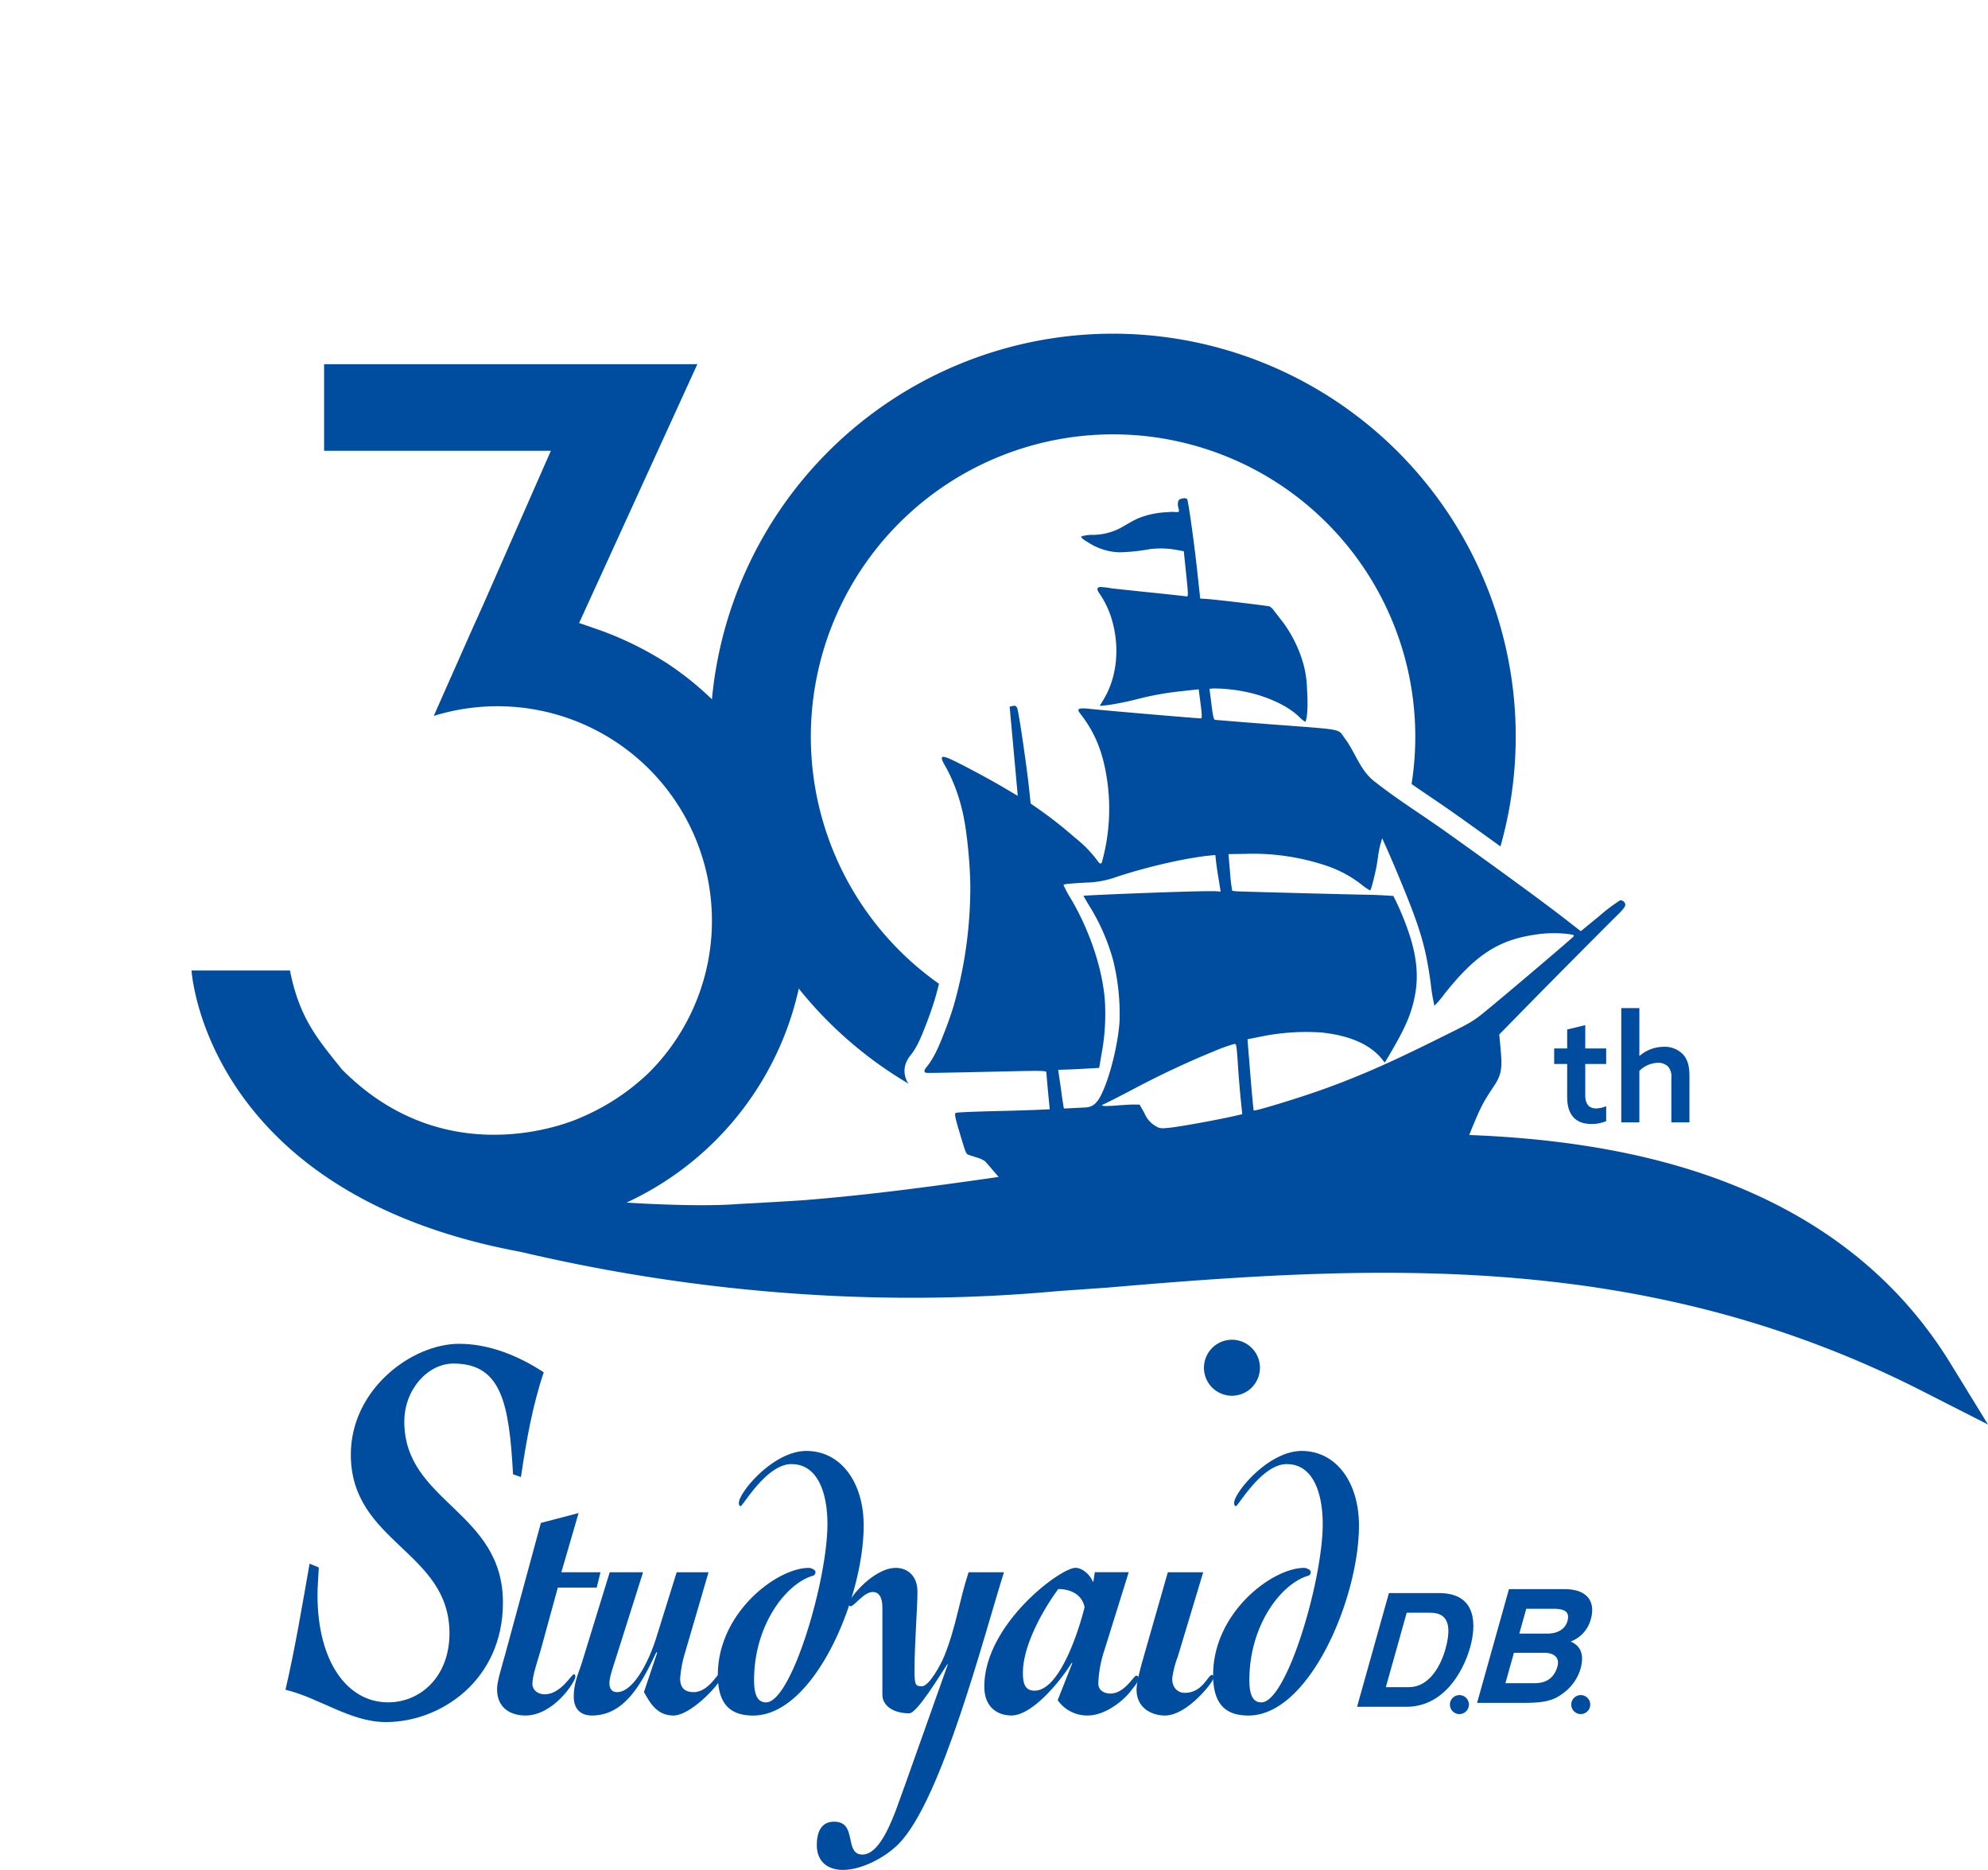 <svg xmlns="http://www.w3.org/2000/svg" xmlns:xlink="http://www.w3.org/1999/xlink" width="486.713" height="457.683" viewBox="0 0 486.713 457.683">
  <defs>
    <clipPath id="clip-path">
      <rect id="長方形_3" data-name="長方形 3" width="486.713" height="457.683" fill="none"/>
    </clipPath>
  </defs>
  <g id="グループ_10" data-name="グループ 10" clip-path="url(#clip-path)">
    <path id="パス_120" data-name="パス 120" d="M390.84,67.059A228.931,228.931,0,0,0,44.748,364.9l5.973,7.741a4.161,4.161,0,0,0,3.316,1.629h10.62a4.188,4.188,0,0,0,3.2-6.889l-2.4-2.842-3.944-4.973a212.493,212.493,0,1,1,334.866,0l-3.907,4.928-2.433,2.882a4.188,4.188,0,0,0,3.2,6.89H403.86a4.16,4.16,0,0,0,3.315-1.628l5.967-7.73a228.931,228.931,0,0,0-22.3-297.856" fill="none"/>
    <path id="パス_121" data-name="パス 121" d="M380.5,256.623h3.183v-4.648l4.429-1.061v5.709h5.124v3.807h-5.124v7.648c0,2.123.879,3.221,2.672,3.221a6.516,6.516,0,0,0,2.452-.549v3.66a8.929,8.929,0,0,1-3.586.7c-4.027,0-5.967-2.379-5.967-6.587V260.43H380.5Z" fill="#004da0"/>
    <path id="パス_122" data-name="パス 122" d="M396.93,246.742h4.428V258.38l.073.037a9.134,9.134,0,0,1,5.893-2.2,6.172,6.172,0,0,1,4.721,1.867c1.135,1.244,1.574,2.854,1.574,5.269V274.7h-4.428V263.9a3.87,3.87,0,0,0-.806-2.855,3.428,3.428,0,0,0-2.488-.915,6.717,6.717,0,0,0-4.539,1.977V274.7H396.93Z" fill="#004da0"/>
    <path id="パス_123" data-name="パス 123" d="M221.933,259.9a6.852,6.852,0,0,1,1.05-1.68c1.615-2,2.711-4.819,3.772-7.545.781-2.009,1.473-4,2.063-5.92.387-1.263.736-2.6,1.069-3.961a73.993,73.993,0,1,1,115.7-48.9c1.558,1.086,3.129,2.156,4.679,3.206,2.077,1.406,4.223,2.86,6.311,4.345q5.529,3.933,10.774,7.727a98.606,98.606,0,1,0-144.909,58.074c-.092-.128-.184-.256-.265-.394a5.428,5.428,0,0,1-.249-4.951" fill="#004da0"/>
    <path id="パス_124" data-name="パス 124" d="M354.516,289.044l.457-.751a117.742,117.742,0,0,0,5.093-11.4c2.4-5.88,2.988-7.011,5.57-10.883,1.9-2.816,2.2-4.338,1.774-8.939l-.347-3.878,5.829-5.954c7.332-7.462,20.2-20.427,22.961-23.134,1.433-1.388,2.1-2.246,2.063-2.636a1.174,1.174,0,0,0-1.269-1.107,42.46,42.46,0,0,0-5.065,3.82l-4.566,3.741-2.359-1.839c-4.723-3.7-9.571-7.251-14.417-10.79q-8.206-5.988-16.487-11.874c-5.745-4.087-11.838-7.86-17.358-12.241-3.476-2.756-4.552-6.988-7.12-10.409-1.863-2.481.29-2.085-18.013-3.477-7.35-.56-13.54-1.071-13.769-1.1-.346-.076-.535-.817-.906-3.847l-.475-3.751.808-.084a39.073,39.073,0,0,1,8.312.882c5.123,1.072,10.125,3.424,12.757,5.994.817.816,1.549,1.359,1.621,1.239.486-1.007.633-4.2.381-7.978a25.209,25.209,0,0,0-1.2-7.168,31.815,31.815,0,0,0-4.7-9.2c-.778-.989-1.722-2.214-2.111-2.708a4.2,4.2,0,0,0-1.1-1.125c-.413-.182-13.81-1.774-15.848-1.872l-1.19-.073-.609-5.6c-.758-7.3-2.3-18.341-2.594-18.733-.325-.417-1.739-.214-2.105.331a2.54,2.54,0,0,0-.049,1.694c.1.482.395,1.038-.166,1.146a10.067,10.067,0,0,1-1.135-.059c-.571.026-1.145.057-1.718.1a20.91,20.91,0,0,0-6.878,1.514c-1.5.66-2.87,1.579-4.315,2.36a14.812,14.812,0,0,1-6.626,1.662,9.289,9.289,0,0,0-2.972.393c.055.53,1.407,1.242,1.8,1.494a14.6,14.6,0,0,0,2.4,1.257,14.89,14.89,0,0,0,5.179,1.123,45.8,45.8,0,0,0,7.289-.752,21.714,21.714,0,0,1,7.016.217l1.463.27.579,5.57c.538,5.181.551,5.574.063,5.484-.259-.058-3.874-.442-8.031-.883-4.153-.413-8.766-.919-10.246-1.075a18.973,18.973,0,0,0-2.732-.339c-1.124.05-.835.8-.322,1.534a22.329,22.329,0,0,1,2.97,6.1c2,6.453,1.631,14.023-1.907,19.883l-.96,1.592,2.144-.223a75.347,75.347,0,0,0,7.387-1.528,72.616,72.616,0,0,1,9.976-1.8l4.732-.52.451,3.528c.344,2.5.37,3.565.148,3.588-.474.05-23.937-1.961-26.956-2.295-2.963-.339-3.589-.133-2.771.964,3.8,4.842,5.766,9.705,6.76,16.837a48.693,48.693,0,0,1-1.3,19.572c-.213.819-.722.342-1.028-.116a29.675,29.675,0,0,0-5.672-5.815,100.606,100.606,0,0,0-8.262-6.546l-2.52-1.765-.347-3.342c-.6-5.793-2.6-19.352-2.955-20.047-.25-.509-.488-.625-1.092-.478l-.743.161.995,10.933.992,10.9-3.449-2.034c-4.228-2.489-12.272-6.749-13.789-7.267-1.7-.612-1.784-.1-.354,2.289a41.648,41.648,0,0,1,3.907,10.236c1.247,4.685,2.257,15.221,2.041,21.268a105.333,105.333,0,0,1-4.048,26.884c-.645,2.109-1.375,4.192-2.175,6.246-1.185,3.047-2.434,6.262-4.507,8.828a2.5,2.5,0,0,0-.386.572c-.2.453-.032.732.441.78.372.046,6.3-.063,13.182-.215,16.4-.381,16.12-.38,16.153.208,0,.281.193,2.4.4,4.715l.41,4.209-3.307.146c-1.794.074-6.873.236-11.283.328-4.408.12-8.163.285-8.377.392-.429.213-.258,1.04,1.367,6.389,1.036,3.468,1.149,3.738,1.874,3.944.438.151,1.4.446,2.126.68a6.233,6.233,0,0,1,1.809.882c.251.255,2.429,2.788,4.808,5.637s5.3,6.319,6.486,7.688a14.116,14.116,0,0,1,1.764,2.339s26.725,3.613,55.421-1.46c18.193-2.637,44.822-9.451,44.822-9.451m-48.393-26-.7-8.654,3.5-.7a55.373,55.373,0,0,1,14.624-.956c6.832.726,11.814,2.882,14.714,6.41l.776.961,1.461-2.46c3.444-5.876,4.855-9.091,5.737-13.068,1.194-5.3.7-10.6-1.567-16.982a65.456,65.456,0,0,0-3.535-8.276s-2.868-.237-6.111-.294c-5.529-.1-27.406-.671-31.447-.815a11.35,11.35,0,0,1-1.9-.168,41.915,41.915,0,0,1-.527-4.534l-.376-4.437,4.076-.057a56.523,56.523,0,0,1,19.6,2.8,28.982,28.982,0,0,1,8.786,4.633,12.7,12.7,0,0,0,2.213,1.516,3.6,3.6,0,0,0,.4-1.036c.425-1.381.728-2.8,1.034-4.212.259-1.2.4-2.412.587-3.62.1-.6.2-1.2.334-1.8.13-.565.321-1.114.46-1.675a1.761,1.761,0,0,0,.119-.448c.518,1.14,1.036,2.277,1.538,3.421.989,2.256,1.945,4.525,2.888,6.8,4.959,11.956,6.272,16.465,7.473,25.321a46.155,46.155,0,0,0,.908,5.48,27.56,27.56,0,0,0,2.532-2.994c7.47-9.391,13.031-13.037,21.873-14.378a29.52,29.52,0,0,1,8.826-.129c.945.155,1.068.255.766.6-.4.464-13.2,11.366-20.021,17.029-4.408,3.639-4.4,3.667-11.1,6.981-13.22,6.61-20.864,9.994-30.062,13.315-5.972,2.14-16.75,5.428-17.055,5.206-.064-.078-.447-4.035-.828-8.782M269.922,270.4c.067-.028.134-.054.2-.083.139-.059.276-.122.412-.187.273-.131.541-.269.811-.4q1.317-.655,2.623-1.332,1.7-.871,3.383-1.76A221.5,221.5,0,0,1,299,256.581a32.887,32.887,0,0,1,3.239-1.069c.446-.046.514.341.833,5.037.176,2.769.494,6.649.7,8.6l.37,3.565-2.558.576c-3.962.89-12.693,2.473-15.256,2.739-2.2.229-2.4.193-3.632-.552a6.384,6.384,0,0,1-2.475-2.952l-1.209-2.155-1.41-.022c-.789,0-2.636.105-4.087.227-.144.013-.288.024-.431.035-.607.044-1.214.077-1.822.091a5.611,5.611,0,0,1-1.115-.029,1.875,1.875,0,0,1-.284-.073c-.212-.074-.042-.132.067-.177m-10.859-8.537.565-.059c1.209-.013,3.817-.115,5.831-.239l3.638-.21.577-3.382a52.628,52.628,0,0,0,.9-11.1c-.1-8.013-3.381-18.454-8.432-26.967a27.859,27.859,0,0,1-1.78-3.306c-.029-.278,2.371-.415,5.449-.594a23.656,23.656,0,0,0,7.676-1.445,139.117,139.117,0,0,1,16.259-4.2c2.043-.381,4.647-.792,5.761-.908l2.033-.211.153,1.476c.087.835.379,2.832.664,4.492l.48,2.99-.964-.069c-2.813-.242-32.641.971-32.627,1.11,0,.028.553.984,1.235,2.124a50.587,50.587,0,0,1,6.034,13.646,55.084,55.084,0,0,1,1.569,15.1c-.035.42-.072.839-.117,1.258-.119,1.108-.276,2.212-.463,3.31q-.288,1.69-.667,3.364-.369,1.64-.822,3.259c-.283,1.006-.591,2.006-.932,2.995-.3.869-.626,1.73-.995,2.572-.661,1.509-1.517,3.393-3.207,3.972a5.541,5.541,0,0,1-1.519.22h-.06l-3.023.153c-.5.025-1.007.056-1.511.076-.327.014-.319-.038-.368-.318-.257-1.468-.453-2.949-.655-4.425l-.684-4.687" fill="#004da0"/>
    <path id="パス_125" data-name="パス 125" d="M245.793,384.828c-4.794,15.117-15.152,55.607-25.712,66.416-3.29,3.368-9.088,6.44-13.739,6.44-3.077,0-6.368-1.521-6.368-6.082,0-3.489,1.288-5.725,4.221-5.725s3.507,1.968,3.936,4.025c.429,1.968.716,4.025,3.006,4.025,3.291,0,5.939-4.919,8.157-10.733,1.36-3.579,11.472-32.248,12.76-35.825h-.143c-1.646,2.414-7.371,11.985-9.3,11.985-3.935,0-6.583-1.877-6.583-4.562V393.415c0-2.684-1-3.757-2.362-3.757-2.146,0-4.579,3.488-5.366,3.488-.287,0-.5-.089-.5-.626,0-1.342,6.082-8.765,11.521-8.765,2.862,0,5.295,1.967,5.295,5.813,0,4.026-.716,12.612-.716,19.142,0,3.578.144,4.025,1.79,4.025,1.86,0,4.794-5.635,5.509-7.424,2.934-7.334,3.65-13.6,5.94-20.483Z" fill="#004da0"/>
    <path id="パス_126" data-name="パス 126" d="M141.652,370.337l-4.221,14.491h9.588l-.93,3.756h-9.518l-4.221,15.385c-.788,2.773-2,6.083-2,8.229,0,1.431,1.289,2.505,3.006,2.505,3.935,0,6.583-4.92,7.155-4.92.215,0,.358.269.358.626,0,1.163-5.295,9.482-12.237,9.482-3.577,0-6.941-1.789-6.941-6.44,0-1.789.931-4.741,1.932-8.319l8.8-32.38Z" fill="#004da0"/>
    <path id="パス_127" data-name="パス 127" d="M157.437,384.828l-6.369,20.125c-1,3.22-1.86,5.456-1.86,7.066,0,1.253.572,2.148,1.86,2.148,3.936,0,7.729-7.245,9.661-13.507l4.937-15.832h7.8l-5.8,19.857a27.979,27.979,0,0,0-1.145,6.172c0,2.594,1.5,3.31,3.292,3.31,3.649,0,5.867-4.652,6.511-4.652.287,0,.43.268.43.627,0,1.61-7.514,9.749-11.879,9.749-4.508,0-6.082-3.936-7.227-5.724l3.22-9.571-.143-.269c-3.649,7.782-7.8,15.564-15.814,15.564-2.219,0-4.437-1.073-4.437-4.651,0-3.4,1.216-5.814,2-8.318l6.8-22.094Z" fill="#004da0"/>
    <path id="パス_128" data-name="パス 128" d="M193.776,358.351c-6.153,0-11.878,10.286-12.451,10.286-.358,0-.43-.447-.43-.8,0-2.505,8.373-12.7,16.53-12.7,8.444,0,14.026,7.692,14.026,18.247,0,17.711-12.094,46.513-27.049,46.513-5.367,0-8.659-2.505-8.659-9.928,0-15.3,14.527-26.209,22.255-26.209.715,0,1.646.537,1.646.984a.911.911,0,0,1-.787.984c-6.584,2.057-14.241,12.165-14.241,25.492,0,3.489.788,5.457,2.935,5.457,6.225,0,15.027-29.876,15.027-43.65,0-7.157-2.147-14.67-8.8-14.67" fill="#004da0"/>
    <path id="パス_129" data-name="パス 129" d="M270.395,403.879a28.777,28.777,0,0,0-1.5,8.14c0,1.968,1.789,2.5,2.934,2.5,3.506,0,5.724-4.383,6.368-4.383.358,0,.573.268.573.8,0,.627-1.36,2.237-1.789,2.773-1.646,2.326-6.3,6.172-10.591,6.172a8.753,8.753,0,0,1-7.442-3.756l3.578-9.035-.143-.089c-2.935,4.741-9.732,12.88-14.741,12.88-3.578,0-6.655-2.146-6.655-7.066,0-15.206,18.6-29.071,22.326-29.071,1.575,0,3.578,1.61,4.223,3.4h.142l.358-2.325h8.3Zm-17.1,9.929c6.082,0,10.734-14.4,12.236-20.394-.643-3.4-3.792-4.473-6.44-4.473-3.577,4.83-8.659,13.686-8.659,20.484,0,2.773.573,4.383,2.863,4.383" fill="#004da0"/>
    <path id="パス_130" data-name="パス 130" d="M294.575,384.828,288.35,405.49a22.559,22.559,0,0,0-1.36,5.367c0,2.325,1.432,3.488,3.077,3.488,4.365,0,5.653-4.383,6.655-4.383.214,0,.429.269.429.716,0,.8-6.368,9.213-11.95,9.213-3.077,0-6.941-1.7-6.941-6.35,0-2.058,1.217-6.172,2-8.945l5.654-19.768Z" fill="#004da0"/>
    <path id="パス_131" data-name="パス 131" d="M315.035,358.351c-6.153,0-11.879,10.286-12.451,10.286-.358,0-.43-.447-.43-.8,0-2.505,8.372-12.7,16.53-12.7,8.444,0,14.026,7.692,14.026,18.247,0,17.711-12.094,46.513-27.049,46.513-5.367,0-8.659-2.505-8.659-9.928,0-15.3,14.527-26.209,22.255-26.209.715,0,1.646.537,1.646.984a.911.911,0,0,1-.787.984c-6.584,2.057-14.241,12.165-14.241,25.492,0,3.489.788,5.457,2.934,5.457,6.226,0,15.027-29.876,15.027-43.65,0-7.157-2.146-14.67-8.8-14.67" fill="#004da0"/>
    <path id="パス_132" data-name="パス 132" d="M301.612,341.623a6.852,6.852,0,1,0-6.852-6.852,6.852,6.852,0,0,0,6.852,6.852" fill="#004da0"/>
    <path id="パス_133" data-name="パス 133" d="M78.054,383.661c-.107,2.415-.322,4.562-.322,6.709,0,16.37,7.3,26.3,17.281,26.3,7.944,0,15.028-6.306,15.028-16.907,0-20.127-24.152-22.14-24.152-43.744,0-15.968,14.921-27.105,26.513-27.105,7.192,0,14.384,2.818,20.717,6.978-2.791,8.32-4.293,16.907-5.581,25.629l-1.933-.671c-.965-17.309-2.791-27.105-14.6-27.105-6.225,0-12.022,6.306-12.022,14.223,0,19.725,24.151,21.872,24.151,44.28,0,18.92-15.135,29.252-28.659,29.252-8.694,0-16.208-5.9-24.581-7.916,2.362-10.2,4.079-20.53,5.9-30.862Z" fill="#004da0"/>
    <path id="パス_134" data-name="パス 134" d="M340.046,389.926h12.288c9.38,0,9.08,7.985,7.6,13.258-1.674,5.969-6.452,14.574-15.639,14.574H332.242Zm-.758,23.026h5.659c4.729,0,7.656-4.768,8.938-9.342,2.3-8.218-1.426-8.877-3.907-8.877H344.4Z" fill="#004da0"/>
    <path id="パス_135" data-name="パス 135" d="M369.433,388.958h13.528c6.823,0,7.372,4.263,6.567,7.132a8.018,8.018,0,0,1-5.008,5.7c3.052,1.279,3.182,3.993,2.411,6.745a11.365,11.365,0,0,1-4.011,5.737c-2.025,1.55-3.808,2.52-9.506,2.52H361.63Zm-.874,23.025h7.133c2.83,0,4.8-1.241,5.6-4.071.685-2.442-1.148-3.371-3.241-3.371h-7.4Zm3.4-12.133h6.822c2.287,0,4.359-.891,4.978-3.1.642-2.287-.79-2.985-3.426-2.985h-6.668Z" fill="#004da0"/>
    <path id="パス_136" data-name="パス 136" d="M357.3,419.541a2.324,2.324,0,1,0-2.324-2.324,2.324,2.324,0,0,0,2.324,2.324" fill="#004da0"/>
    <path id="パス_137" data-name="パス 137" d="M387.009,419.541a2.324,2.324,0,1,0-2.324-2.324,2.324,2.324,0,0,0,2.324,2.324" fill="#004da0"/>
    <path id="パス_138" data-name="パス 138" d="M271.269,315.148c47.917-4.145,94.87-6.926,142.467,4.426a255.2,255.2,0,0,1,57.206,21.074l15.771,8.018-9.264-15.076c-15.532-25.265-40.549-42.165-74.359-50.228-40.986-9.775-87.843-5.1-119.572-.733-10.357,1.282-20.942,2.821-31.179,4.31-17.645,2.556-35.89,5.2-53.95,6.691l-1.2.1s-5.28.387-16.275.955c-10.182.842-27.526-.337-27.526-.337a75.752,75.752,0,0,0,10.045-131.919,81.4,81.4,0,0,0-18.011-8.688l-3.642-1.255,1.6-3.5,27.35-59.847H79.346v21.2h55.519l-2.156,4.9L118.33,147.947l-2.93,6.51-9.206,20.773a52.441,52.441,0,0,1,15.416-2.37,52.509,52.509,0,0,1,37.282,89.666,54.861,54.861,0,0,1-16.783,11.043s-31.916,15-58.431-11.86c-5.876-7.375-10.344-12.388-12.69-24.172H46.893s3.143,54.511,80.51,68.858c21.222,4.958,70.947,15.237,131.658,9.612Z" fill="#004da0"/>
  </g>
</svg>
